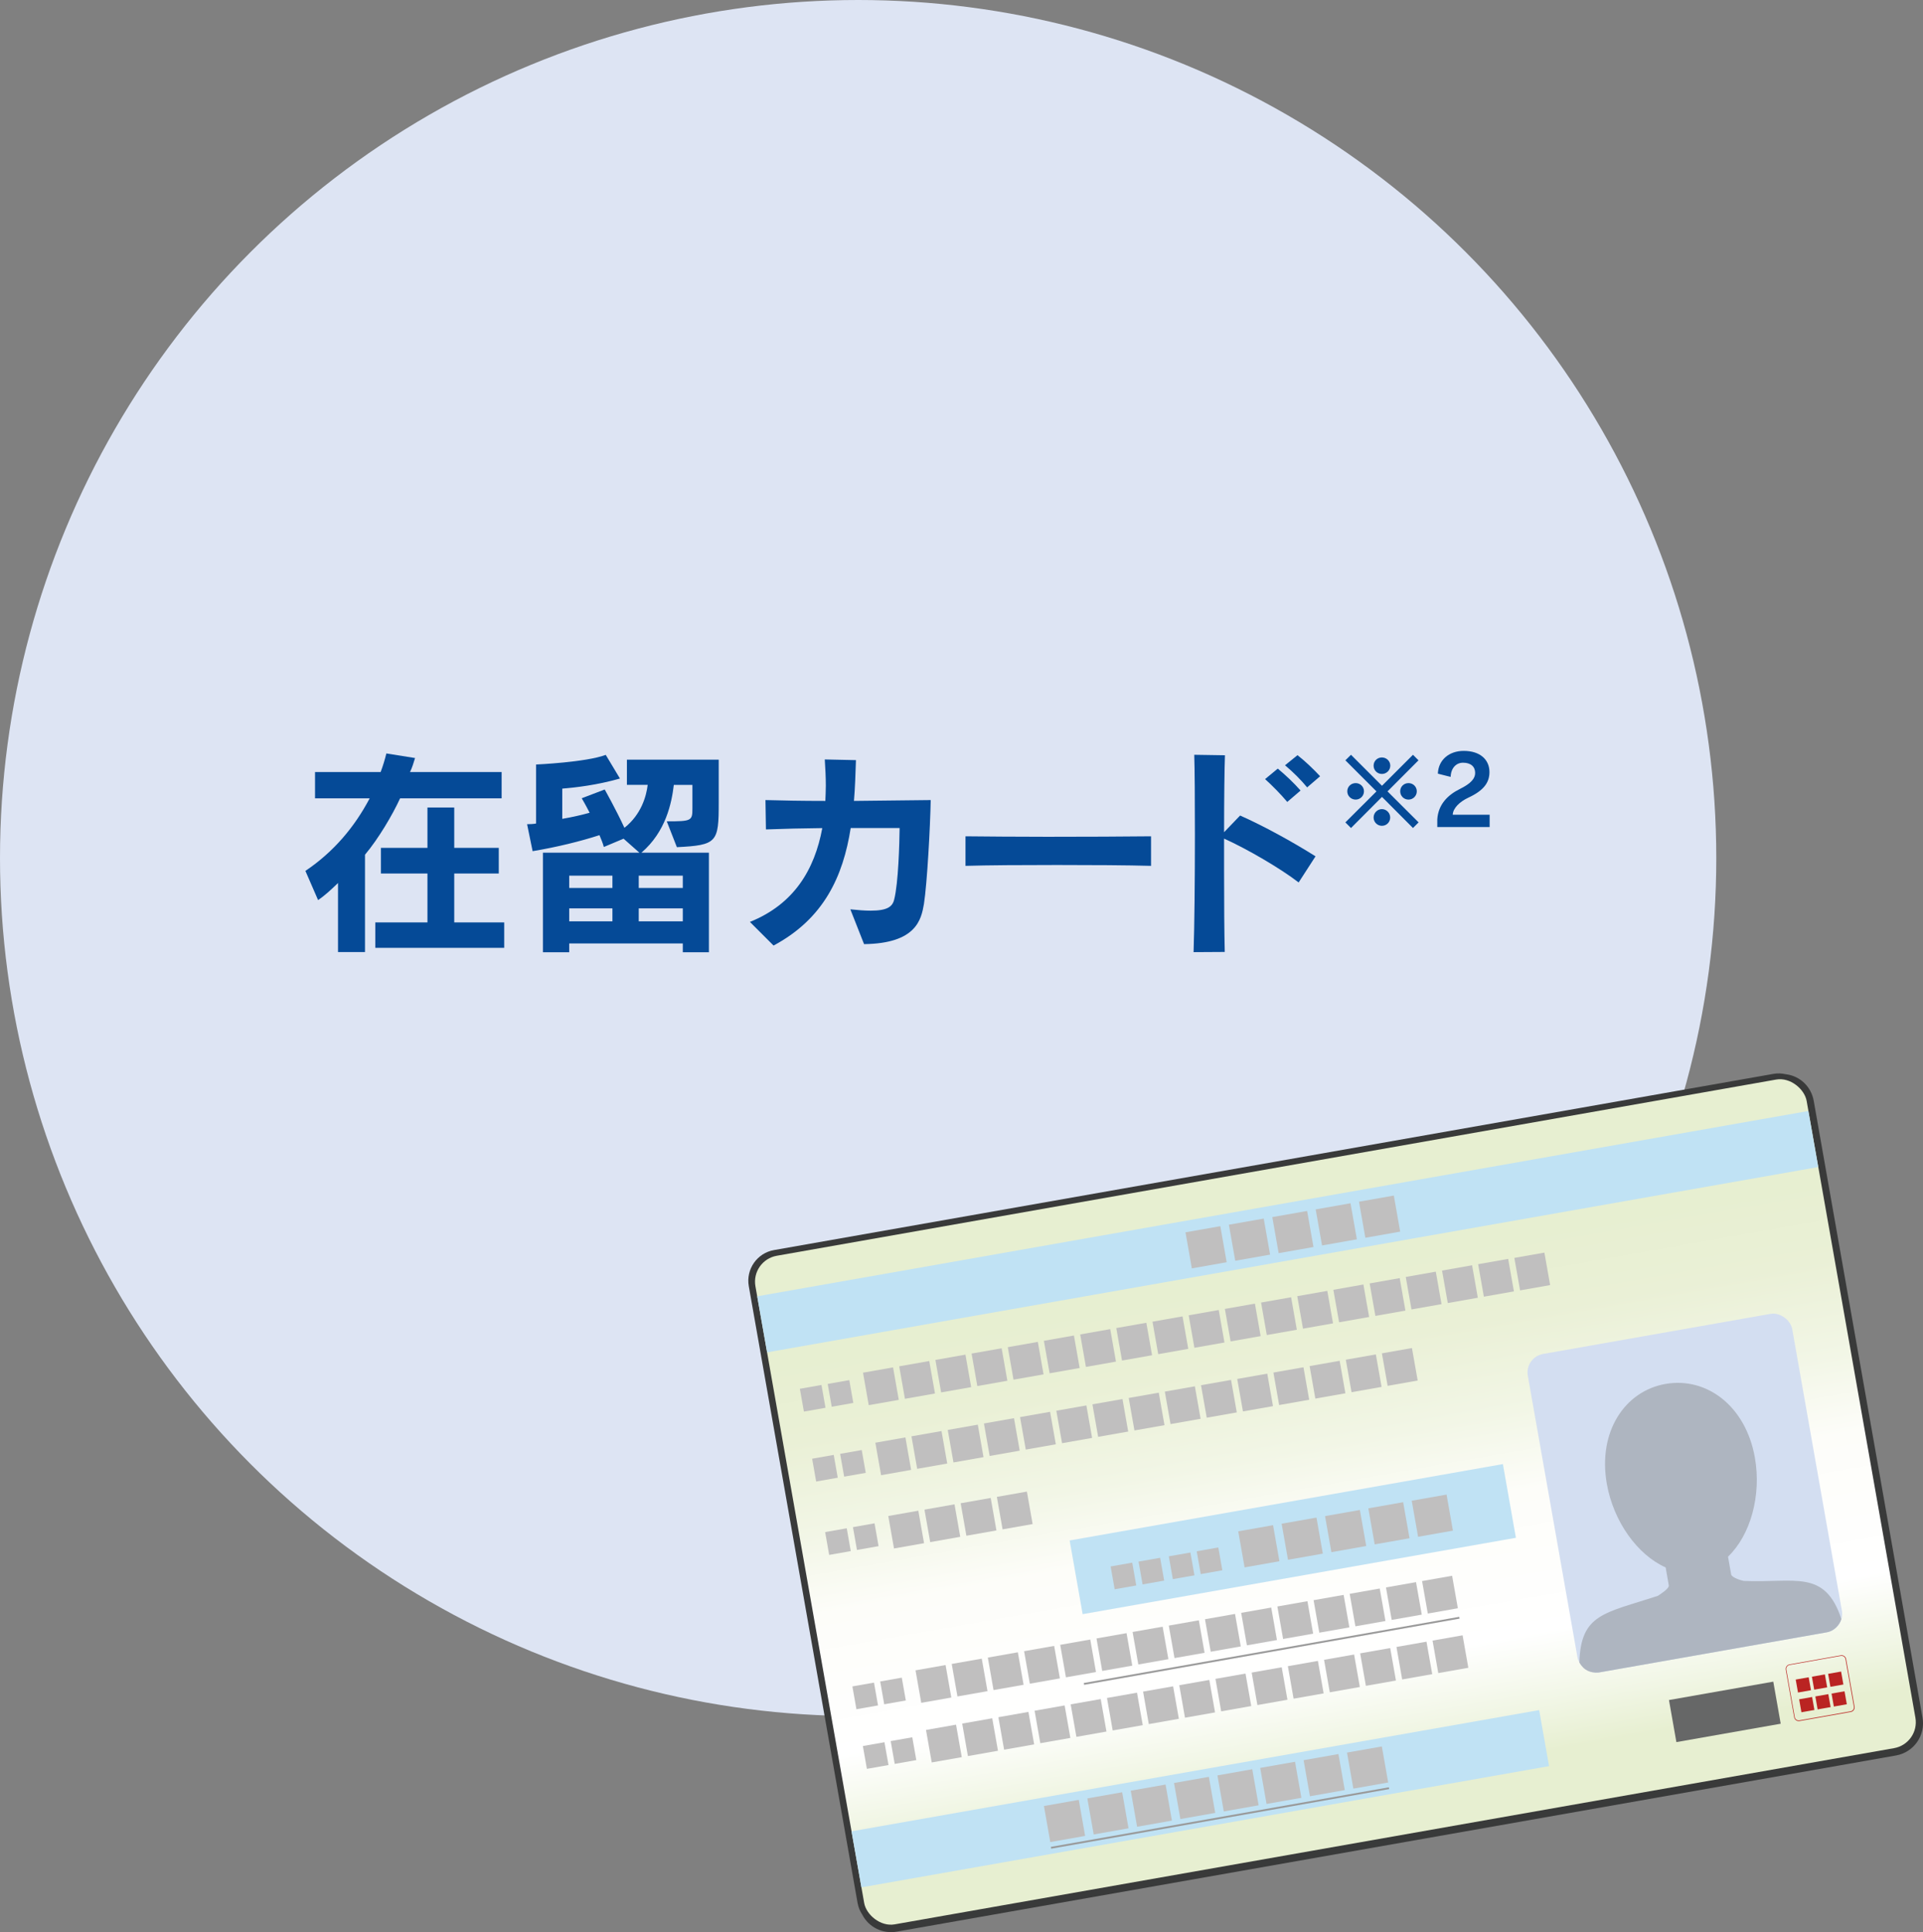 <?xml version="1.0" encoding="UTF-8"?><svg id="_イヤー_1" xmlns="http://www.w3.org/2000/svg" xmlns:xlink="http://www.w3.org/1999/xlink" viewBox="0 0 201.68 202.66"><rect x="0" y="0" width="201.68" height="202.66" fill="#808080" stroke="none"/><defs><style>.cls-1{fill:url(#_称未設定グラデーション_6);}.cls-2{fill:#dde4f3;}.cls-3{fill:#666767;}.cls-4{fill:#054a97;}.cls-5{fill:#ba2422;}.cls-6{fill:#c0e2f4;}.cls-7{fill:#393a3a;}.cls-8{fill:#d3def1;}.cls-9{fill:#999;}.cls-10{fill:#aeb5c0;}.cls-11{fill:#c0bfbf;}</style><linearGradient id="_称未設定グラデーション_6" x1="-328.79" y1="683.34" x2="-328.79" y2="604.25" gradientTransform="translate(485.28 -515.4) scale(1.05)" gradientUnits="userSpaceOnUse"><stop offset=".18" stop-color="#e7efd1"/><stop offset=".24" stop-color="#f1f6e5"/><stop offset=".33" stop-color="#fff"/><stop offset=".51" stop-color="#fdfdf9"/><stop offset=".61" stop-color="#f2f6e6"/><stop offset=".73" stop-color="#eaf0d6"/><stop offset=".83" stop-color="#e7efd1"/></linearGradient></defs><circle class="cls-2" cx="90" cy="90" r="90"/><g><path class="cls-4" d="M35.45,99.86v-7.24c-.67,.64-1.31,1.26-2.09,1.79l-1.33-3.06c2.97-2,5.15-4.6,6.74-7.61h-5.73v-2.76h6.88c.23-.6,.46-1.36,.6-1.95l3.01,.48c-.14,.48-.34,1.1-.53,1.47h9.61v2.76h-10.65c-.78,1.7-2.25,4.21-3.68,5.91v10.21h-2.83Zm3.91-.44v-2.67h5.47v-5.13h-4.88v-2.69h4.88v-4.23h2.81v4.23h4.67v2.69h-4.67v5.13h5.24v2.67h-13.52Z"/><path class="cls-4" d="M71.61,99.88v-.92h-11.91v.92h-2.76v-10.44h10.12l-1.66-1.47-2.07,.87c-.11-.41-.3-.87-.46-1.24-1.98,.64-4.39,1.24-7.01,1.68l-.58-2.83c.32,0,.69-.02,.94-.07v-6.19s5.24-.23,7.31-1.01l1.49,2.48c-2.41,.69-4.62,.94-6.05,1.06v3.17c1.06-.18,2.16-.44,2.87-.64-.44-.87-.83-1.52-.83-1.52l2.41-.92s1.17,2.07,2.07,4.02c1.77-1.4,2.3-3.33,2.44-4.51h-2.18v-2.64h9.63v4.51c0,4.16-.16,4.46-4.39,4.67l-1.06-2.71c2.6,0,2.69-.05,2.69-1.36v-2.46h-1.95c-.23,1.91-.83,4.9-3.4,7.11h7.08v10.44h-2.76Zm-7.38-8.03h-4.53v1.29h4.53v-1.29Zm0,3.43h-4.53v1.36h4.53v-1.36Zm7.38-3.43h-4.62v1.29h4.62v-1.29Zm0,3.43h-4.62v1.36h4.62v-1.36Z"/><path class="cls-4" d="M89.18,95.38c.85,.09,1.56,.14,2.12,.14,1.75,0,2.3-.41,2.48-1.17,.44-1.72,.55-5.86,.57-7.5h-5.13c-.8,5.08-2.81,9.5-8.09,12.33l-2.48-2.48c4.62-1.86,6.78-5.47,7.59-9.84-2.02,.02-4.09,.07-5.91,.14l-.05-3.08c1.73,.05,3.89,.09,6.28,.09,.02-.53,.05-1.06,.05-1.59,0-.92-.05-1.82-.11-2.76l3.27,.07c-.05,1.45-.09,2.88-.21,4.28,2.67-.02,5.47-.07,8.05-.09-.05,2.78-.37,8.71-.71,10.9-.28,1.61-.78,4.14-6.28,4.21l-1.43-3.63Z"/><path class="cls-4" d="M120.71,90.82c-2.48-.07-6.19-.09-9.84-.09s-7.27,.02-9.61,.09v-3.1c2.14,.02,5.29,.05,8.58,.05,3.98,0,8.14-.02,10.88-.05v3.1Z"/><path class="cls-4" d="M125.18,99.86c.09-2.58,.14-7.7,.14-12.3,0-3.63-.02-6.92-.07-8.39l3.22,.05c-.05,1.36-.09,4.48-.09,8.07l1.68-1.75c2.44,1.08,5.47,2.74,7.91,4.28l-1.77,2.74c-1.91-1.47-5.38-3.5-7.82-4.6v3.36c0,3.38,.02,6.62,.07,8.53l-3.27,.02Zm9.82-15.75c-.67-.8-1.52-1.66-2.32-2.39l1.33-1.1c.83,.69,1.68,1.49,2.39,2.3l-1.4,1.2Zm2.09-1.52c-.67-.81-1.45-1.59-2.32-2.32l1.31-1.06c.85,.67,1.66,1.45,2.37,2.21l-1.36,1.17Z"/><path class="cls-4" d="M144.94,83.59l-3.25,3.26-.59-.59,3.26-3.25-3.26-3.26,.59-.58,3.25,3.25,3.25-3.25,.58,.58-3.25,3.26,3.26,3.25-.59,.59-3.25-3.26Zm-2.76,.28c-.48,0-.88-.38-.88-.87s.4-.86,.88-.86,.87,.38,.87,.86-.39,.87-.87,.87Zm2.75-2.69c-.48,0-.87-.38-.87-.87s.39-.86,.87-.86,.88,.38,.88,.86-.4,.87-.88,.87Zm0,5.44c-.48,0-.87-.39-.87-.87s.39-.88,.87-.88,.87,.4,.87,.88-.38,.87-.87,.87Zm2.79-2.75c-.48,0-.87-.38-.87-.87s.39-.86,.87-.86,.87,.38,.87,.86-.39,.87-.87,.87Z"/><path class="cls-4" d="M150.74,86.75v-.81c.1-1.55,1.08-2.55,2.38-3.19,1.19-.59,1.59-1.11,1.59-1.68,0-.65-.45-1.07-1.27-1.07-.73,0-1.27,.57-1.3,1.49l-1.34-.34c.05-1.45,1.19-2.39,2.71-2.39,1.73,0,2.7,.93,2.7,2.22,0,1.11-.61,1.94-2.2,2.68-.93,.43-1.63,1.12-1.65,1.8h3.87v1.29h-5.49Z"/></g><g><g><g><path class="cls-7" d="M94.05,202.61c-1.48,.26-2.95-.46-3.63-1.81-.24-.35-.4-.76-.48-1.2l-11.41-64.7c-.31-1.77,.87-3.47,2.65-3.78l104.81-18.48c.44-.08,.89-.06,1.32,.04,1.48,.18,2.65,1.31,2.91,2.79l11.41,64.7c.33,1.86-.92,3.63-2.77,3.96l-104.81,18.48Z"/><rect class="cls-1" x="84.08" y="121.94" width="111.95" height="71.21" rx="2.76" ry="2.76" transform="translate(-25.23 26.71) rotate(-10)"/></g><g><g><rect class="cls-6" x="79.08" y="126.21" width="111.94" height="5.97" transform="translate(-20.38 25.41) rotate(-10)"/><rect class="cls-6" x="89.27" y="185.68" width="73.23" height="5.97" transform="translate(-30.85 24.73) rotate(-10)"/></g><rect class="cls-3" x="175.34" y="177.32" width="11.11" height="4.48" transform="translate(-28.43 34.14) rotate(-10)"/><g><rect class="cls-11" x="90.79" y="143.68" width="3.2" height="3.46" transform="translate(-23.85 18.25) rotate(-10)"/><rect class="cls-11" x="94.58" y="143.01" width="3.2" height="3.46" transform="translate(-23.67 18.9) rotate(-10)"/><rect class="cls-11" x="98.38" y="142.34" width="3.2" height="3.46" transform="translate(-23.5 19.55) rotate(-10)"/><rect class="cls-11" x="102.17" y="141.67" width="3.2" height="3.46" transform="translate(-23.32 20.2) rotate(-10)"/><rect class="cls-11" x="105.97" y="141" width="3.2" height="3.46" transform="translate(-23.15 20.85) rotate(-10)"/><rect class="cls-11" x="109.76" y="140.33" width="3.2" height="3.46" transform="translate(-22.98 21.5) rotate(-10)"/><rect class="cls-11" x="113.56" y="139.67" width="3.2" height="3.46" transform="translate(-22.8 22.14) rotate(-10)"/><rect class="cls-11" x="117.35" y="139" width="3.2" height="3.46" transform="translate(-22.63 22.79) rotate(-10)"/><rect class="cls-11" x="121.15" y="138.33" width="3.2" height="3.46" transform="translate(-22.46 23.44) rotate(-10)"/><rect class="cls-11" x="124.94" y="137.66" width="3.2" height="3.46" transform="translate(-22.28 24.09) rotate(-10)"/><rect class="cls-11" x="128.74" y="136.99" width="3.2" height="3.46" transform="translate(-22.11 24.74) rotate(-10)"/><rect class="cls-11" x="132.53" y="136.32" width="3.2" height="3.46" transform="translate(-21.93 25.39) rotate(-10)"/><rect class="cls-11" x="136.33" y="135.65" width="3.2" height="3.46" transform="translate(-21.76 26.04) rotate(-10)"/><rect class="cls-11" x="140.12" y="134.98" width="3.2" height="3.46" transform="translate(-21.59 26.69) rotate(-10)"/><rect class="cls-11" x="143.92" y="134.31" width="3.2" height="3.46" transform="translate(-21.41 27.34) rotate(-10)"/><rect class="cls-11" x="147.71" y="133.64" width="3.2" height="3.46" transform="translate(-21.24 27.98) rotate(-10)"/><rect class="cls-11" x="151.51" y="132.97" width="3.2" height="3.46" transform="translate(-21.06 28.63) rotate(-10)"/><rect class="cls-11" x="155.3" y="132.3" width="3.2" height="3.46" transform="translate(-20.89 29.28) rotate(-10)"/><rect class="cls-11" x="159.1" y="131.64" width="3.2" height="3.46" transform="translate(-20.72 29.93) rotate(-10)"/></g><g><rect class="cls-11" x="84.08" y="145.45" width="2.3" height="2.43" transform="translate(-24.17 17.03) rotate(-10)"/><rect class="cls-11" x="87" y="144.94" width="2.3" height="2.43" transform="translate(-24.04 17.53) rotate(-10)"/></g><g><rect class="cls-11" x="92.08" y="151.02" width="3.2" height="3.46" transform="translate(-25.1 18.59) rotate(-10)"/><rect class="cls-11" x="95.87" y="150.35" width="3.2" height="3.46" transform="translate(-24.93 19.24) rotate(-10)"/><rect class="cls-11" x="99.67" y="149.68" width="3.2" height="3.46" transform="translate(-24.75 19.89) rotate(-10)"/><rect class="cls-11" x="103.47" y="149.01" width="3.2" height="3.46" transform="translate(-24.58 20.53) rotate(-10)"/><rect class="cls-11" x="107.26" y="148.34" width="3.2" height="3.46" transform="translate(-24.41 21.18) rotate(-10)"/><rect class="cls-11" x="111.06" y="147.67" width="3.2" height="3.46" transform="translate(-24.23 21.83) rotate(-10)"/><rect class="cls-11" x="114.85" y="147" width="3.2" height="3.46" transform="translate(-24.06 22.48) rotate(-10)"/><rect class="cls-11" x="118.65" y="146.33" width="3.2" height="3.46" transform="translate(-23.88 23.13) rotate(-10)"/><rect class="cls-11" x="122.44" y="145.66" width="3.2" height="3.46" transform="translate(-23.71 23.78) rotate(-10)"/><rect class="cls-11" x="126.24" y="144.99" width="3.2" height="3.46" transform="translate(-23.54 24.43) rotate(-10)"/><rect class="cls-11" x="130.03" y="144.33" width="3.2" height="3.46" transform="translate(-23.36 25.08) rotate(-10)"/><rect class="cls-11" x="133.83" y="143.66" width="3.2" height="3.46" transform="translate(-23.19 25.73) rotate(-10)"/><rect class="cls-11" x="137.62" y="142.99" width="3.2" height="3.46" transform="translate(-23.01 26.37) rotate(-10)"/><rect class="cls-11" x="141.42" y="142.32" width="3.2" height="3.46" transform="translate(-22.84 27.02) rotate(-10)"/><rect class="cls-11" x="145.21" y="141.65" width="3.2" height="3.46" transform="translate(-22.67 27.67) rotate(-10)"/></g><g><rect class="cls-11" x="85.37" y="152.79" width="2.3" height="2.43" transform="translate(-25.43 17.36) rotate(-10)"/><rect class="cls-11" x="88.3" y="152.28" width="2.3" height="2.43" transform="translate(-25.29 17.86) rotate(-10)"/></g><g><rect class="cls-11" x="96.29" y="174.9" width="3.2" height="3.46" transform="translate(-29.18 19.68) rotate(-10)"/><rect class="cls-11" x="100.09" y="174.23" width="3.2" height="3.46" transform="translate(-29.01 20.33) rotate(-10)"/><rect class="cls-11" x="103.88" y="173.56" width="3.2" height="3.46" transform="translate(-28.84 20.98) rotate(-10)"/><rect class="cls-11" x="107.68" y="172.89" width="3.2" height="3.46" transform="translate(-28.66 21.63) rotate(-10)"/><rect class="cls-11" x="111.47" y="172.22" width="3.2" height="3.46" transform="translate(-28.49 22.28) rotate(-10)"/><rect class="cls-11" x="115.27" y="171.55" width="3.2" height="3.46" transform="translate(-28.31 22.93) rotate(-10)"/><rect class="cls-11" x="119.06" y="170.88" width="3.2" height="3.46" transform="translate(-28.14 23.57) rotate(-10)"/><rect class="cls-11" x="122.86" y="170.21" width="3.2" height="3.46" transform="translate(-27.97 24.22) rotate(-10)"/><rect class="cls-11" x="126.65" y="169.54" width="3.2" height="3.46" transform="translate(-27.79 24.87) rotate(-10)"/><rect class="cls-11" x="130.45" y="168.87" width="3.2" height="3.46" transform="translate(-27.62 25.52) rotate(-10)"/><rect class="cls-11" x="134.24" y="168.2" width="3.2" height="3.46" transform="translate(-27.44 26.17) rotate(-10)"/><rect class="cls-11" x="138.04" y="167.54" width="3.2" height="3.46" transform="translate(-27.27 26.82) rotate(-10)"/><rect class="cls-11" x="141.83" y="166.87" width="3.2" height="3.46" transform="translate(-27.1 27.47) rotate(-10)"/><rect class="cls-11" x="145.63" y="166.2" width="3.2" height="3.46" transform="translate(-26.92 28.12) rotate(-10)"/><rect class="cls-11" x="149.42" y="165.53" width="3.2" height="3.46" transform="translate(-26.75 28.77) rotate(-10)"/></g><g><rect class="cls-11" x="89.59" y="176.67" width="2.3" height="2.43" transform="translate(-29.51 18.46) rotate(-10)"/><rect class="cls-11" x="92.51" y="176.15" width="2.3" height="2.43" transform="translate(-29.38 18.96) rotate(-10)"/></g><g><rect class="cls-11" x="97.39" y="181.15" width="3.2" height="3.46" transform="translate(-30.25 19.97) rotate(-10)"/><rect class="cls-11" x="101.19" y="180.48" width="3.2" height="3.46" transform="translate(-30.08 20.62) rotate(-10)"/><rect class="cls-11" x="104.98" y="179.81" width="3.2" height="3.46" transform="translate(-29.9 21.27) rotate(-10)"/><rect class="cls-11" x="108.78" y="179.14" width="3.2" height="3.46" transform="translate(-29.73 21.91) rotate(-10)"/><rect class="cls-11" x="112.57" y="178.47" width="3.2" height="3.46" transform="translate(-29.56 22.56) rotate(-10)"/><rect class="cls-11" x="116.37" y="177.8" width="3.2" height="3.46" transform="translate(-29.38 23.21) rotate(-10)"/><rect class="cls-11" x="120.16" y="177.13" width="3.2" height="3.46" transform="translate(-29.21 23.86) rotate(-10)"/><rect class="cls-11" x="123.96" y="176.46" width="3.2" height="3.46" transform="translate(-29.04 24.51) rotate(-10)"/><rect class="cls-11" x="127.75" y="175.79" width="3.2" height="3.46" transform="translate(-28.86 25.16) rotate(-10)"/><rect class="cls-11" x="131.55" y="175.13" width="3.2" height="3.46" transform="translate(-28.69 25.81) rotate(-10)"/><rect class="cls-11" x="135.34" y="174.46" width="3.2" height="3.46" transform="translate(-28.51 26.46) rotate(-10)"/><rect class="cls-11" x="139.14" y="173.79" width="3.2" height="3.46" transform="translate(-28.34 27.11) rotate(-10)"/><rect class="cls-11" x="142.93" y="173.12" width="3.2" height="3.46" transform="translate(-28.17 27.75) rotate(-10)"/><rect class="cls-11" x="146.73" y="172.45" width="3.2" height="3.46" transform="translate(-27.99 28.4) rotate(-10)"/><rect class="cls-11" x="150.52" y="171.78" width="3.2" height="3.46" transform="translate(-27.82 29.05) rotate(-10)"/></g><g><rect class="cls-11" x="90.69" y="182.92" width="2.3" height="2.43" transform="translate(-30.58 18.75) rotate(-10)"/><rect class="cls-11" x="93.61" y="182.41" width="2.3" height="2.43" transform="translate(-30.45 19.24) rotate(-10)"/></g><rect class="cls-11" x="93.44" y="158.71" width="3.2" height="3.46" transform="translate(-26.42 18.94) rotate(-10)"/><rect class="cls-11" x="97.23" y="158.04" width="3.2" height="3.46" transform="translate(-26.24 19.59) rotate(-10)"/><rect class="cls-11" x="101.03" y="157.37" width="3.2" height="3.46" transform="translate(-26.07 20.24) rotate(-10)"/><rect class="cls-11" x="104.82" y="156.7" width="3.2" height="3.46" transform="translate(-25.89 20.89) rotate(-10)"/><g><rect class="cls-11" x="86.73" y="160.48" width="2.3" height="2.43" transform="translate(-26.74 17.72) rotate(-10)"/><rect class="cls-11" x="89.65" y="159.96" width="2.3" height="2.43" transform="translate(-26.61 18.22) rotate(-10)"/></g><g><rect class="cls-11" x="124.64" y="128.91" width="3.71" height="3.84" transform="translate(-20.8 23.95) rotate(-10)"/><rect class="cls-11" x="129.19" y="128.11" width="3.71" height="3.84" transform="translate(-20.59 24.73) rotate(-10)"/><rect class="cls-11" x="133.74" y="127.31" width="3.71" height="3.84" transform="translate(-20.38 25.51) rotate(-10)"/><rect class="cls-11" x="138.29" y="126.5" width="3.71" height="3.84" transform="translate(-20.17 26.29) rotate(-10)"/><rect class="cls-11" x="142.83" y="125.7" width="3.71" height="3.84" transform="translate(-19.96 27.06) rotate(-10)"/></g><rect class="cls-6" x="112.51" y="157.51" width="46.14" height="7.85" transform="translate(-25.97 26) rotate(-10)"/><g><rect class="cls-11" x="130.17" y="160.27" width="3.71" height="3.84" transform="translate(-26.16 25.39) rotate(-10)"/><rect class="cls-11" x="134.72" y="159.47" width="3.71" height="3.84" transform="translate(-25.95 26.17) rotate(-10)"/><rect class="cls-11" x="139.27" y="158.67" width="3.71" height="3.84" transform="translate(-25.74 26.95) rotate(-10)"/><rect class="cls-11" x="143.81" y="157.86" width="3.71" height="3.84" transform="translate(-25.53 27.72) rotate(-10)"/><rect class="cls-11" x="148.36" y="157.06" width="3.71" height="3.84" transform="translate(-25.32 28.5) rotate(-10)"/></g><g><rect class="cls-11" x="109.79" y="189.08" width="3.71" height="3.84" transform="translate(-31.47 22.29) rotate(-10)"/><rect class="cls-11" x="114.34" y="188.28" width="3.71" height="3.84" transform="translate(-31.26 23.07) rotate(-10)"/><rect class="cls-11" x="118.89" y="187.48" width="3.71" height="3.84" transform="translate(-31.05 23.84) rotate(-10)"/><rect class="cls-11" x="123.44" y="186.67" width="3.71" height="3.84" transform="translate(-30.85 24.62) rotate(-10)"/><rect class="cls-11" x="127.99" y="185.87" width="3.71" height="3.84" transform="translate(-30.64 25.4) rotate(-10)"/><rect class="cls-11" x="132.47" y="185.08" width="3.71" height="3.84" transform="translate(-30.43 26.17) rotate(-10)"/><rect class="cls-11" x="137.02" y="184.28" width="3.71" height="3.84" transform="translate(-30.22 26.94) rotate(-10)"/><rect class="cls-11" x="141.57" y="183.48" width="3.71" height="3.84" transform="translate(-30.01 27.72) rotate(-10)"/></g><g><rect class="cls-11" x="122.78" y="163.02" width="2.3" height="2.43" transform="translate(-26.64 24.02) rotate(-10)"/><rect class="cls-11" x="125.7" y="162.5" width="2.3" height="2.43" transform="translate(-26.5 24.51) rotate(-10)"/></g><g><rect class="cls-11" x="116.68" y="164.09" width="2.3" height="2.43" transform="translate(-26.92 22.97) rotate(-10)"/><rect class="cls-11" x="119.6" y="163.58" width="2.3" height="2.43" transform="translate(-26.78 23.47) rotate(-10)"/></g></g></g><rect class="cls-8" x="162.62" y="139.66" width="28.16" height="33.92" rx="1.97" ry="1.97" transform="translate(-24.51 33.06) rotate(-10)"/><path class="cls-10" d="M182.84,165.81c-.1,0-1.21-.31-1.28-.67l-.33-1.86c2.35-2.25,3.52-6.4,2.82-10.38-.96-5.45-5.08-8.49-9.37-7.74s-7.12,5.03-6.16,10.48c.7,3.96,3.21,7.45,6.17,8.77l.33,1.88c.06,.36-1.03,1.01-1.15,1.1-5.62,1.84-8.08,1.87-8.23,6.99,.46,.83,1.17,1.12,2.03,1.05l23.95-4.22c.68-.12,1.31-.72,1.5-1.39-1.75-5.28-4.89-3.75-10.28-4Z"/><rect class="cls-9" x="113.38" y="173.06" width="39.98" height=".19" transform="translate(-28.04 25.79) rotate(-10)"/><rect class="cls-9" x="109.96" y="190.59" width="35.99" height=".19" transform="translate(-31.17 25.12) rotate(-10)"/><path class="cls-5" d="M188.73,180.52c-.26,.05-.52-.13-.56-.4h0l-.88-4.98c-.05-.26,.13-.52,.4-.56h0l5.37-.95c.26-.05,.52,.13,.56,.4h0l.88,4.98c.05,.26-.13,.52-.4,.56h0l-5.37,.95h0Zm-1.38-5.39l.88,4.98c.04,.23,.26,.38,.49,.34h0l5.37-.95c.23-.04,.38-.26,.34-.49h0l-.88-4.98c-.04-.23-.26-.38-.49-.34h0l-5.37,.95c-.23,.04-.38,.26-.34,.49h0Zm2.7,2.87l-1.36,.24,.24,1.36,1.36-.24-.24-1.36Zm1.7-.3l-1.36,.24,.24,1.36,1.36-.24-.24-1.36Zm1.7-.3l-1.36,.24,.24,1.36,1.36-.24-.24-1.36Zm-3.76-1.47l-1.36,.24,.24,1.36,1.36-.24-.24-1.36Zm1.7-.3l-1.36,.24,.24,1.36,1.36-.24-.24-1.36Zm1.7-.3l-1.36,.24,.24,1.36,1.36-.24-.24-1.36Z"/></g></svg>